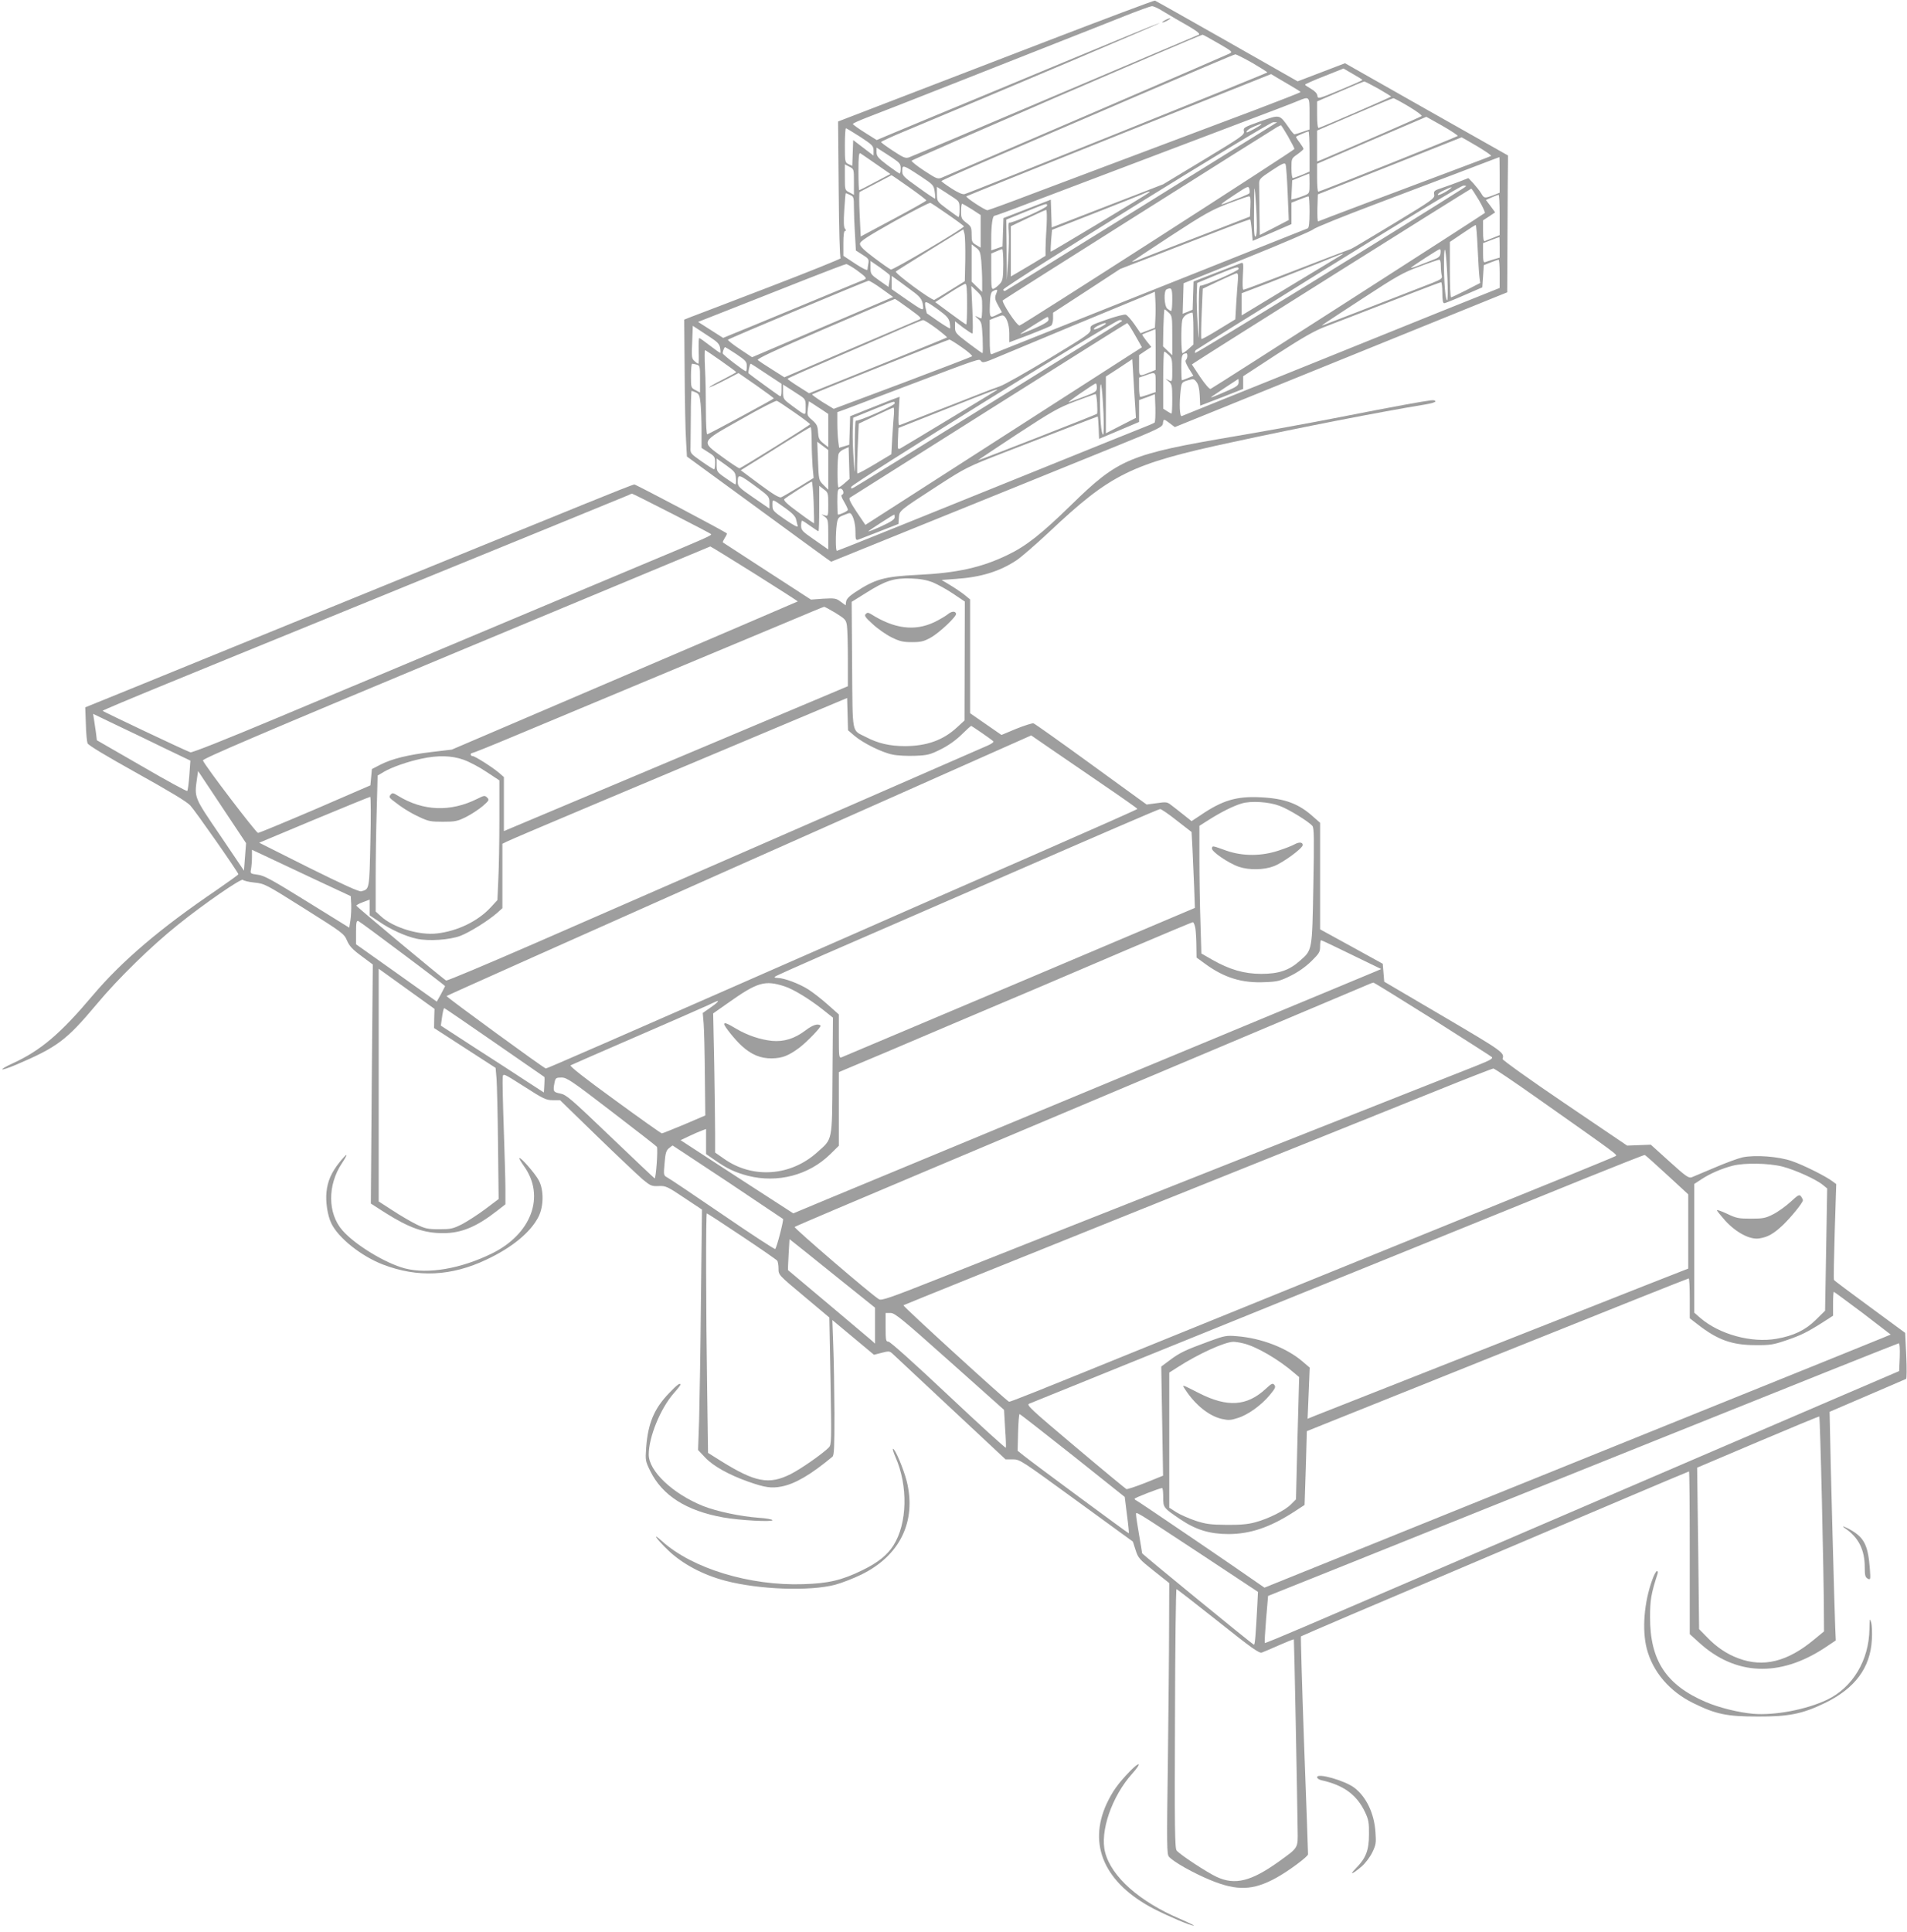 <?xml version="1.0" standalone="no"?>
<!DOCTYPE svg PUBLIC "-//W3C//DTD SVG 20010904//EN"
 "http://www.w3.org/TR/2001/REC-SVG-20010904/DTD/svg10.dtd">
<svg version="1.0" xmlns="http://www.w3.org/2000/svg"
 width="1264pt" height="1280pt" viewBox="0 0 1264 1280"
 preserveAspectRatio="xMidYMid meet">
<g transform="translate(0,1280) scale(0.1,-0.1)"
fill="#9e9e9e" stroke="none">
<path d="M6930 12524 c-393 -151 -863 -332 -1045 -402 l-330 -127 4 -450 c2
-259 7 -453 13 -456 5 -3 -206 -88 -469 -189 -263 -101 -498 -191 -523 -200
l-45 -18 3 -343 c1 -189 5 -393 9 -454 l6 -110 445 -325 c244 -179 460 -336
478 -349 l33 -23 363 147 c200 81 552 224 783 317 231 94 562 228 735 298 293
119 315 130 318 154 4 32 5 32 46 1 l33 -25 269 109 c148 60 427 173 619 251
964 391 1195 485 1253 508 l62 25 2 409 c1 224 2 428 3 453 l0 45 -540 305
-540 306 -157 -60 -157 -60 -468 266 c-257 146 -472 267 -478 269 -5 2 -332
-121 -725 -272z m774 204 c28 -17 67 -40 86 -51 139 -78 172 -101 154 -108
-11 -4 -440 -186 -954 -404 -514 -219 -948 -402 -963 -407 -24 -9 -37 -4 -107
42 -44 29 -80 55 -80 59 0 3 71 36 158 72 610 254 1691 713 1689 716 -2 2
-127 -48 -278 -111 -151 -62 -526 -218 -834 -346 -308 -128 -606 -251 -662
-275 l-102 -43 -78 49 c-43 27 -79 53 -80 57 -2 4 41 23 95 44 53 20 304 118
557 218 253 100 579 228 725 286 146 57 337 133 425 168 88 35 169 64 179 65
10 1 42 -13 70 -31z m371 -215 c95 -55 97 -57 72 -69 -18 -10 -1667 -720
-1902 -820 -30 -12 -35 -10 -118 44 -48 31 -86 62 -85 67 2 8 1910 834 1929
835 4 0 50 -26 104 -57z m226 -130 c54 -32 99 -60 99 -63 0 -5 -1970 -797
-2006 -806 -14 -4 -43 9 -87 37 -37 24 -67 46 -67 49 0 4 143 68 318 143 174
75 610 262 967 416 358 154 656 281 663 281 7 0 58 -26 113 -57z m729 -113 c0
-3 -66 -32 -148 -66 -145 -60 -147 -61 -150 -38 -2 15 -17 31 -43 46 -21 12
-39 24 -39 27 0 3 57 29 127 56 l128 51 62 -36 c34 -19 63 -37 63 -40z m-473
-39 c35 -20 63 -38 63 -41 0 -3 -134 -55 -297 -117 -469 -176 -1172 -441
-1483 -558 -157 -60 -290 -108 -295 -108 -17 0 -146 85 -140 92 4 3 460 187
1013 408 l1007 402 35 -21 c19 -11 63 -37 97 -57z m578 -18 c46 -27 85 -50 85
-53 0 -4 -436 -193 -480 -208 -6 -2 -10 33 -10 86 l0 90 153 66 c83 36 155 66
160 66 4 0 45 -21 92 -47z m-455 -167 l0 -104 -47 -16 c-26 -9 -49 -16 -53
-16 -4 0 -22 21 -40 48 -60 85 -56 84 -186 38 -109 -39 -114 -42 -109 -66 5
-23 -12 -35 -265 -188 l-270 -163 -370 -143 -369 -143 -3 92 -3 92 -157 -61
-157 -61 -3 -94 -3 -94 -37 -13 -38 -13 0 77 c0 89 9 152 21 152 5 0 102 35
216 79 224 85 922 349 1433 543 173 65 335 127 360 138 81 33 80 34 80 -84z
m658 48 c52 -31 90 -59 85 -63 -6 -6 -414 -183 -660 -288 l-33 -13 0 102 0
103 248 107 c136 59 251 107 257 107 5 1 51 -24 103 -55z m324 -195 c-9 -8
-914 -369 -924 -369 -5 0 -8 42 -8 93 l0 92 362 156 362 155 107 -60 c59 -34
104 -64 101 -67z m-1227 72 c-16 -10 -419 -260 -895 -556 -476 -295 -871 -540
-877 -542 -7 -3 -13 1 -13 8 0 20 1758 1109 1789 1109 l26 0 -30 -19z m-75 5
c0 -6 -92 -57 -96 -53 -8 7 15 25 51 40 47 19 45 18 45 13z m178 -81 c23 -41
42 -78 42 -82 -1 -9 -1803 -1167 -1822 -1170 -17 -4 -122 157 -111 167 7 8
1772 1121 1818 1148 11 6 22 11 25 12 3 0 24 -34 48 -75z m-2836 -2 c81 -53
88 -61 88 -91 l0 -33 -67 51 -68 52 -3 -86 -3 -85 -24 11 c-24 11 -25 14 -25
125 0 62 3 113 7 113 4 0 46 -26 95 -57z m2978 -97 l0 -133 -51 -22 c-29 -11
-56 -21 -60 -21 -5 0 -9 29 -9 65 0 65 0 65 40 93 21 15 39 31 40 35 0 5 -12
24 -26 43 -15 19 -25 36 -23 38 6 6 72 34 82 35 4 1 7 -59 7 -133z m1111 35
c55 -33 96 -61 92 -64 -4 -3 -80 -32 -168 -65 -412 -154 -971 -365 -978 -369
-4 -3 -6 37 -5 87 l3 92 475 188 c261 104 476 189 478 190 2 0 48 -27 103 -59z
m-3873 -79 c46 -31 52 -39 52 -68 0 -19 -3 -34 -7 -34 -3 0 -39 25 -80 55 -63
48 -73 60 -73 86 l0 31 28 -18 c15 -9 51 -33 80 -52z m-110 -40 l94 -65 -101
-53 c-55 -30 -103 -54 -106 -54 -3 0 -5 57 -5 126 0 97 3 124 13 118 6 -4 54
-36 105 -72z m4132 -71 l0 -118 -43 -17 c-57 -21 -60 -21 -80 14 -10 16 -33
45 -51 65 l-33 35 -59 -23 c-32 -13 -85 -31 -116 -42 -52 -17 -56 -21 -52 -44
5 -25 -10 -36 -266 -191 -150 -91 -277 -167 -284 -169 -18 -6 -256 -97 -488
-187 -119 -46 -221 -84 -226 -84 -6 0 -7 36 -4 92 5 87 4 91 -14 84 -10 -4
-85 -33 -166 -64 l-147 -57 -3 -93 -3 -94 -33 -14 -33 -13 3 101 3 101 420
169 c231 93 429 178 441 189 11 11 200 87 420 170 299 113 767 290 812 308 1
1 2 -52 2 -118z m-1405 -123 l7 -176 -96 -50 -96 -49 -2 149 c-1 81 -2 165 -2
185 -1 36 2 40 84 94 70 46 86 53 91 40 4 -9 10 -95 14 -193z m-2875 76 l0
-85 -30 16 c-30 15 -30 16 -30 101 l0 85 30 -16 c30 -15 30 -16 30 -101z m442
38 c82 -54 87 -59 93 -100 4 -24 5 -46 3 -48 -2 -2 -52 31 -111 74 -100 71
-107 79 -107 110 0 42 5 41 122 -36z m2578 -48 c0 -64 0 -65 -33 -79 -18 -7
-45 -17 -61 -21 l-27 -6 3 63 3 64 55 22 c30 12 56 23 58 23 1 0 2 -29 2 -66z
m-2654 -25 c63 -44 114 -84 114 -87 0 -4 -98 -59 -218 -123 l-217 -116 -7 146
c-4 80 -4 147 0 149 4 2 52 27 107 56 55 29 102 54 104 55 2 0 54 -35 117 -80z
m2304 -224 c2 -67 -1 -100 -9 -103 -8 -3 -11 47 -9 180 1 150 2 169 8 103 4
-44 9 -125 10 -180z m-49 184 c-3 -3 -26 -14 -51 -24 -25 -9 -67 -26 -95 -37
-61 -24 -54 -16 55 56 82 54 85 55 91 34 3 -13 3 -26 0 -29z m1412 30 c-355
-227 -1769 -1096 -1772 -1088 -2 6 1 15 5 19 5 5 401 252 879 549 546 339 879
541 895 541 24 0 24 -1 -7 -21z m-3381 -53 c47 -31 48 -32 48 -84 0 -30 -3
-52 -8 -50 -4 2 -37 26 -74 53 -67 50 -67 50 -68 99 l0 48 28 -18 c15 -9 48
-31 74 -48z m3303 56 c-26 -23 -85 -52 -85 -42 0 6 19 20 43 30 47 22 56 24
42 12z m188 -79 c25 -43 42 -81 39 -84 -11 -11 -1804 -1161 -1818 -1166 -7 -3
-35 29 -69 79 l-55 83 22 15 c68 46 1824 1150 1830 1150 3 0 26 -35 51 -77z
m-2185 52 c-11 -11 -651 -395 -653 -393 -2 2 -1 35 2 74 l6 71 301 118 c165
65 308 121 316 126 17 9 36 12 28 4z m-1983 -17 c23 -10 25 -16 25 -83 0 -40
3 -120 7 -178 l6 -107 44 -28 c39 -24 43 -30 39 -56 -3 -16 -6 -35 -6 -42 0
-9 -31 6 -80 38 l-80 53 0 83 c0 54 4 82 11 82 8 0 8 4 0 14 -9 10 -10 46 -5
125 4 61 8 111 10 111 2 0 15 -5 29 -12z m4305 -132 l0 -134 -42 -17 c-24 -9
-49 -19 -55 -22 -10 -4 -13 13 -13 66 l0 71 40 26 40 27 -30 41 -31 41 38 17
c21 9 41 17 46 17 4 1 7 -59 7 -133z m-1652 57 l-3 -68 -175 -68 c-96 -37
-249 -96 -340 -131 -91 -35 -190 -74 -220 -86 -30 -12 -50 -17 -45 -12 6 5
123 82 260 172 219 143 266 169 375 211 69 26 131 48 138 48 10 1 12 -16 10
-66z m392 -37 c0 -74 -4 -105 -12 -109 -7 -3 -479 -190 -1048 -417 -569 -227
-1041 -414 -1047 -417 -10 -4 -13 22 -13 111 l0 116 36 15 c20 8 42 15 48 15
24 0 46 -57 46 -118 l0 -60 133 50 c72 28 138 55 145 61 6 5 12 26 12 47 l0
38 223 145 222 145 260 100 c143 56 336 130 429 166 93 36 171 64 173 62 2 -2
7 -35 10 -73 l6 -69 128 55 129 56 0 71 0 71 53 21 c28 11 55 21 60 21 4 1 7
-46 7 -103z m-2396 -18 c58 -40 105 -75 105 -78 0 -13 -471 -291 -484 -286 -8
3 -57 37 -110 77 -68 51 -95 77 -95 93 0 17 41 44 227 149 126 70 233 125 240
123 7 -3 60 -38 117 -78z m158 35 l58 -38 0 -108 0 -108 -30 18 c-27 16 -30
22 -30 69 0 47 -3 54 -35 78 -32 24 -35 32 -35 77 0 27 3 49 7 49 3 0 33 -17
65 -37z m498 24 c0 -15 -237 -120 -251 -112 -4 3 -6 -23 -3 -57 3 -35 1 -121
-4 -193 l-9 -130 -1 200 -2 200 128 52 c145 58 142 58 142 40z m-3 -134 c-4
-58 -7 -127 -7 -152 l0 -46 -77 -47 c-43 -25 -95 -56 -115 -68 l-38 -22 0 166
0 167 113 54 c61 29 116 54 121 54 5 1 6 -44 3 -106z m2857 -145 c4 -84 9
-171 12 -193 l5 -40 -93 -48 c-51 -26 -96 -47 -100 -47 -5 0 -8 83 -8 183 l0
184 83 56 c45 31 85 56 88 56 4 1 9 -68 13 -151z m-3396 -80 l-3 -141 -95 -59
c-52 -33 -101 -62 -107 -65 -16 -6 -266 178 -255 188 4 4 106 68 227 143 l220
136 8 -30 c4 -17 6 -94 5 -172z m3542 84 l0 -69 -41 -12 c-23 -7 -47 -15 -55
-18 -11 -4 -14 8 -14 60 l0 66 53 20 c28 11 53 20 55 20 1 1 2 -30 2 -67z
m-3436 -90 c3 -37 6 -98 6 -136 l0 -70 -35 34 -35 34 0 123 0 124 29 -22 c25
-18 29 -29 35 -87z m3090 -119 c3 -79 2 -143 -2 -143 -12 0 -22 129 -21 259 2
141 14 77 23 -116z m-2944 95 c-1 -92 -3 -106 -23 -129 -13 -14 -31 -28 -40
-32 -15 -6 -17 5 -17 113 l0 120 33 14 c17 8 35 15 40 15 4 1 7 -45 7 -101z
m2898 75 c-2 -22 -12 -31 -48 -44 -25 -10 -70 -27 -100 -39 -30 -12 -51 -18
-47 -13 14 13 181 122 190 122 5 1 7 -11 5 -26z m-649 -8 c-3 -2 -154 -94
-337 -204 l-332 -201 0 74 0 73 178 68 c97 38 247 97 332 131 157 64 167 68
159 59z m651 -77 c0 -24 3 -53 6 -64 5 -18 -3 -25 -63 -49 -86 -34 -680 -264
-713 -276 -31 -11 -55 -27 259 178 217 142 263 168 367 206 65 25 125 45 132
46 8 1 12 -14 12 -41z m390 -52 l0 -94 -387 -155 c-214 -86 -685 -276 -1048
-423 -363 -146 -666 -268 -672 -271 -14 -6 -18 82 -7 173 6 50 8 52 47 64 38
11 42 10 58 -12 12 -15 19 -45 21 -89 l3 -67 143 55 142 56 0 42 0 42 225 147
c177 114 248 155 328 185 104 40 276 106 582 225 93 36 173 66 177 66 4 0 8
-31 8 -70 0 -50 4 -70 13 -69 6 0 66 24 132 53 l120 52 5 73 5 74 45 18 c25
10 48 18 53 18 4 1 7 -41 7 -93z m-4043 -8 c3 -5 2 -25 -2 -44 l-6 -35 -60 42
c-57 40 -59 43 -59 86 l0 44 61 -42 c33 -24 63 -47 66 -51z m-216 30 c61 -45
67 -53 47 -61 -7 -3 -200 -82 -428 -177 -228 -95 -436 -180 -461 -190 l-46
-19 -83 53 -83 53 244 96 c134 53 352 139 484 191 132 52 246 95 254 96 7 0
40 -19 72 -42z m2529 10 c0 -13 -235 -115 -254 -111 -8 2 -11 -58 -10 -190 2
-191 2 -191 -7 -72 -5 66 -8 156 -7 200 l3 80 125 52 c135 55 150 60 150 41z
m-5 -75 c-3 -27 -7 -95 -11 -153 l-6 -106 -110 -67 c-61 -38 -112 -66 -115
-63 -3 3 -2 79 2 169 l7 164 107 51 c58 27 111 51 118 51 8 1 11 -13 8 -46z
m-2145 -81 c44 -33 57 -55 59 -100 1 -21 -10 -16 -104 49 l-105 73 0 44 0 44
53 -38 c28 -21 72 -53 97 -72z m-215 24 l75 -54 -467 -199 -468 -200 -83 55
c-45 30 -80 58 -77 61 9 9 919 390 932 391 7 0 47 -24 88 -54z m565 -101 c0
-74 -2 -135 -6 -135 -3 0 -50 33 -105 74 l-100 74 93 60 c51 33 99 61 106 61
9 1 12 -32 12 -134z m100 -22 c0 -40 -3 -73 -6 -73 -3 0 -15 5 -27 11 -18 9
-17 6 5 -13 24 -21 26 -30 31 -125 2 -57 2 -103 -1 -103 -3 0 -45 30 -94 67
-84 64 -88 69 -88 105 l0 39 53 -41 c30 -22 57 -40 62 -40 4 0 4 71 0 158 l-7
157 36 -34 c35 -34 36 -37 36 -108z m1260 52 c0 -41 -3 -75 -7 -75 -5 0 -16 7
-25 14 -22 16 -26 121 -5 129 33 14 37 7 37 -68z m-1160 61 c0 -3 -4 -16 -10
-30 -7 -20 -4 -34 16 -70 l25 -45 -30 -15 c-50 -26 -53 -23 -50 65 2 60 7 83
19 89 16 10 30 13 30 6z m1048 -187 l-3 -61 -48 -18 -47 -18 -40 58 c-22 32
-48 61 -58 65 -11 3 -68 -12 -128 -33 -103 -36 -109 -39 -106 -64 3 -24 -17
-38 -271 -192 -151 -91 -299 -175 -328 -185 -30 -10 -106 -39 -169 -64 -63
-25 -198 -78 -300 -117 -102 -40 -190 -74 -197 -77 -8 -3 -10 20 -6 92 l6 96
-54 -20 c-30 -12 -103 -41 -164 -65 l-110 -44 -3 -94 -3 -95 -33 -10 -34 -10
-6 45 c-3 24 -6 78 -6 118 l0 73 53 19 c28 11 203 77 387 147 523 198 499 190
513 172 10 -13 25 -9 112 28 84 36 896 373 1005 417 l35 15 3 -59 c2 -32 2
-85 0 -119z m-1633 66 c84 -61 87 -65 64 -74 -13 -5 -219 -93 -457 -195 l-433
-186 -82 52 c-45 28 -87 56 -94 62 -9 8 104 61 445 208 251 108 460 197 463
197 3 1 45 -28 94 -64z m198 -10 c53 -39 66 -54 72 -82 3 -19 4 -37 2 -39 -2
-2 -37 19 -78 47 -41 29 -75 52 -76 53 0 1 -5 19 -9 40 -8 48 -3 47 89 -19z
m1524 -17 c22 -20 23 -29 23 -152 l0 -130 -31 30 -30 29 2 123 c2 67 5 122 8
122 3 0 15 -10 28 -22z m163 -105 l0 -106 -32 -29 c-17 -15 -35 -28 -40 -28
-9 0 -11 173 -2 217 5 26 32 47 67 52 4 1 7 -47 7 -106z m-960 59 c0 -12 -27
-29 -97 -60 -53 -23 -93 -39 -90 -35 12 12 172 112 180 113 4 0 7 -8 7 -18z
m-744 -58 c41 -31 73 -58 71 -60 -2 -2 -208 -86 -459 -187 l-455 -183 -71 45
c-40 25 -72 48 -72 51 0 3 98 47 218 98 119 51 318 137 442 191 124 55 231
100 238 100 7 1 46 -24 88 -55z m1229 47 c-12 -10 -1738 -1082 -1773 -1100
-20 -11 -23 -10 -20 3 4 21 1746 1104 1778 1105 14 1 20 -3 15 -8z m-105 -16
c0 -2 -18 -14 -40 -25 -22 -11 -40 -16 -40 -10 0 5 15 16 33 24 35 16 47 19
47 11z m193 -75 l46 -81 -97 -62 c-53 -34 -466 -299 -917 -589 l-819 -526 -58
86 c-41 61 -54 89 -45 94 6 4 422 266 922 582 501 316 913 575 916 575 4 1 27
-35 52 -79z m-2815 -15 c48 -31 61 -46 65 -70 3 -16 3 -31 2 -33 -2 -2 -32 19
-68 47 -36 28 -68 51 -72 51 -4 0 -5 -38 -4 -85 2 -47 1 -85 -2 -85 -4 0 -16
8 -26 18 -18 15 -20 27 -15 125 l4 108 28 -18 c15 -10 54 -36 88 -58z m2952
-81 l0 -135 -32 -13 c-81 -33 -78 -35 -78 42 l0 69 40 27 41 27 -32 40 c-17
22 -30 41 -28 43 3 2 41 17 87 35 1 1 2 -60 2 -135z m-1284 14 c41 -28 71 -55
67 -59 -5 -4 -213 -84 -463 -178 l-454 -170 -74 45 c-40 26 -71 48 -69 51 7 6
900 363 910 363 5 0 42 -23 83 -52z m-1496 -44 c63 -43 70 -50 70 -80 0 -19
-2 -34 -6 -34 -11 0 -154 110 -154 119 0 13 11 41 16 41 2 0 36 -21 74 -46z
m-101 -45 c56 -39 101 -73 101 -75 0 -2 -41 -24 -91 -50 -50 -25 -89 -47 -87
-50 3 -2 47 18 99 45 l94 49 117 -81 c64 -45 117 -84 117 -87 0 -4 -409 -225
-441 -238 -5 -2 -9 67 -9 155 0 87 -2 213 -6 281 -3 67 -3 122 0 122 3 0 51
-32 106 -71z m2968 39 c20 -19 23 -31 23 -100 0 -78 0 -79 -22 -68 l-23 11 23
-20 c20 -17 22 -28 22 -115 0 -53 -2 -96 -5 -96 -3 0 -17 7 -30 16 l-25 16 0
189 c0 104 3 189 7 189 4 0 17 -10 30 -22z m123 -6 c0 -10 -4 -22 -10 -28 -6
-6 2 -26 20 -56 l30 -48 -36 -15 c-20 -8 -38 -15 -40 -15 -2 0 -4 38 -4 84 0
81 4 92 33 95 4 1 7 -7 7 -17z m-346 -329 l5 -82 -100 -51 -99 -51 0 188 0
188 88 57 87 58 7 -113 c3 -61 9 -149 12 -194z m-2906 271 c21 -6 22 -11 22
-95 l0 -90 -30 16 c-30 15 -30 17 -30 95 0 44 3 80 8 80 4 0 17 -3 30 -6z
m462 -61 l100 -66 0 -44 c0 -33 -3 -42 -12 -37 -11 6 -194 139 -206 150 -5 4
8 64 14 64 2 0 49 -30 104 -67z m2580 -57 l0 -64 -47 -16 c-26 -9 -50 -16 -55
-16 -4 0 -8 29 -8 64 l0 64 43 15 c67 24 67 24 67 -47z m550 1 c0 -19 -12 -29
-62 -51 -100 -44 -135 -58 -115 -43 28 19 172 115 175 116 1 0 2 -10 2 -22z
m-896 -204 c3 -80 2 -143 -2 -143 -13 0 -22 115 -21 250 1 149 14 90 23 -107z
m-44 169 c0 -25 -6 -30 -82 -59 -46 -17 -92 -34 -103 -38 -11 -4 23 22 75 58
52 36 98 66 103 66 4 1 7 -12 7 -27z m-1978 -46 c47 -30 48 -32 48 -84 0 -60
6 -61 -88 8 -60 44 -61 46 -62 94 l0 48 28 -18 c15 -9 48 -31 74 -48z m1317
30 c-6 -5 -613 -372 -639 -386 -20 -11 -21 -9 -18 62 l3 72 320 127 c292 116
346 136 334 125z m-1996 -17 c21 -9 25 -20 31 -77 3 -37 6 -117 6 -179 l0
-111 45 -29 c42 -26 45 -31 45 -70 0 -24 -3 -43 -7 -43 -5 1 -42 24 -83 53
-73 51 -75 54 -73 92 0 22 1 115 2 208 0 92 3 167 5 167 3 0 16 -5 29 -11z
m2659 -71 c2 -35 2 -66 -1 -70 -6 -6 -778 -308 -788 -308 -3 0 113 77 257 172
234 153 275 176 388 219 70 26 130 48 134 48 3 1 8 -27 10 -61z m381 -128 c-4
-4 -51 -24 -103 -44 -52 -21 -327 -131 -610 -246 -283 -114 -711 -287 -951
-384 -240 -97 -439 -176 -442 -176 -9 0 -9 113 -1 174 6 42 11 49 42 61 19 8
38 15 43 15 19 0 39 -62 39 -120 0 -54 2 -61 18 -56 9 3 73 28 142 55 l125 49
3 41 c4 49 -3 43 257 212 186 120 195 125 445 222 400 155 613 237 616 237 2
0 4 -33 6 -74 l3 -74 133 56 132 56 0 72 0 73 53 19 52 20 3 -91 c1 -49 -1
-93 -5 -97z m-2387 67 c57 -39 103 -75 104 -78 0 -6 -450 -286 -468 -292 -5
-1 -54 31 -110 72 -149 109 -154 98 121 253 122 70 228 124 236 122 7 -2 60
-37 117 -77z m187 15 l37 -25 0 -110 0 -110 -32 25 c-28 22 -33 33 -36 74 -2
42 -8 53 -38 80 -34 29 -35 32 -29 78 l7 47 27 -17 c14 -10 43 -28 64 -42z
m477 45 c0 -15 -244 -122 -257 -114 -5 3 -7 -81 -7 -186 2 -183 1 -187 -7 -82
-5 61 -8 150 -7 199 l3 88 130 53 c148 60 145 60 145 42z m-5 -74 c-3 -27 -7
-96 -11 -155 l-6 -108 -110 -66 c-60 -36 -112 -64 -115 -61 -3 4 -2 79 2 168
l7 162 112 53 c61 29 114 53 118 53 4 1 5 -20 3 -46z m-545 -176 c0 -52 3
-128 6 -169 l7 -75 -99 -61 c-55 -33 -107 -64 -116 -67 -13 -5 -54 20 -143 86
l-125 93 53 33 c28 17 131 81 227 142 96 60 178 110 183 110 4 1 7 -41 7 -92z
m110 -190 l0 -132 -32 32 c-31 31 -31 32 -36 159 l-5 127 37 -28 36 -27 0
-131z m109 -88 c-18 -16 -36 -29 -41 -29 -10 0 -9 198 1 224 4 10 20 24 37 30
l29 13 3 -105 3 -105 -32 -28z m-721 32 c2 -22 0 -41 -3 -41 -3 0 -33 19 -65
42 -58 40 -60 44 -60 86 l0 44 63 -45 c57 -41 62 -48 65 -86z m150 -68 c68
-51 72 -56 72 -94 l0 -39 -105 72 c-96 66 -105 75 -105 103 0 58 4 57 138 -42z
m365 -90 c2 -76 4 -139 3 -140 -1 -2 -49 31 -105 73 -76 55 -100 79 -92 87 13
13 173 115 182 116 3 1 9 -61 12 -136z m97 -16 c0 -77 -1 -78 -22 -72 l-23 7
23 -17 c20 -15 22 -24 22 -116 l0 -100 -90 63 c-83 57 -90 65 -90 95 0 18 3
33 6 33 4 0 29 -16 55 -35 27 -19 51 -35 54 -35 3 0 5 68 5 150 l0 151 30 -23
c29 -21 30 -25 30 -101z m91 65 c-8 -3 -3 -19 14 -47 14 -24 25 -48 25 -53 0
-8 -50 -32 -66 -32 -2 0 -4 38 -4 84 0 73 2 85 18 88 19 4 32 -34 13 -40z
m-373 -91 c41 -29 64 -53 68 -70 3 -14 8 -34 11 -45 4 -13 -19 -2 -81 40 -82
57 -86 61 -86 97 0 43 -5 44 88 -22z m722 -59 c0 -14 -25 -30 -92 -61 -51 -23
-88 -37 -82 -31 10 10 165 110 171 110 2 0 3 -8 3 -18z"/>
<path d="M7720 12665 c-14 -8 -20 -14 -15 -14 6 0 21 6 35 14 14 8 21 14 15
14 -5 0 -21 -6 -35 -14z"/>
<path d="M9315 10119 c-88 -16 -299 -56 -470 -90 -170 -33 -465 -87 -655 -119
-706 -120 -776 -149 -1090 -456 -197 -192 -298 -272 -421 -331 -171 -83 -336
-120 -594 -132 -226 -11 -285 -28 -421 -118 -36 -24 -54 -43 -56 -60 l-3 -24
-33 24 c-30 23 -39 24 -115 20 l-82 -6 -290 188 c-160 104 -292 190 -294 191
-2 2 4 15 13 30 10 14 16 28 13 30 -12 12 -602 324 -613 324 -6 0 -151 -57
-320 -126 -435 -177 -854 -347 -1484 -604 -300 -122 -687 -280 -860 -350 -173
-71 -463 -189 -645 -263 l-330 -134 4 -109 c1 -59 7 -117 11 -129 5 -13 118
-81 326 -197 214 -119 331 -189 355 -215 33 -35 319 -444 319 -456 0 -3 -64
-49 -142 -103 -376 -255 -630 -471 -826 -703 -212 -251 -342 -362 -528 -447
-104 -48 -86 -55 23 -9 274 117 333 162 533 400 145 174 363 386 539 527 175
141 423 311 431 298 4 -6 38 -14 76 -18 68 -7 75 -11 331 -172 254 -160 263
-166 283 -212 16 -37 36 -59 96 -103 l75 -56 -7 -792 -6 -792 92 -59 c163
-103 262 -138 390 -137 119 0 221 43 356 149 l54 42 0 98 c0 53 -5 237 -11
407 -6 171 -9 322 -7 337 3 27 3 27 143 -62 126 -81 145 -90 188 -90 l49 0
246 -239 c136 -132 272 -260 302 -286 51 -42 59 -46 105 -44 47 2 57 -2 169
-77 l119 -79 -7 -595 c-3 -327 -9 -686 -12 -797 l-7 -201 47 -50 c54 -57 156
-114 286 -160 111 -39 153 -45 220 -32 89 17 194 78 337 197 12 9 14 63 14
290 -1 153 -4 354 -8 447 l-6 169 138 -115 138 -115 51 13 c46 12 52 12 71 -5
11 -10 184 -172 385 -360 l365 -341 48 0 c47 0 55 -6 422 -273 l374 -272 18
-56 c17 -53 25 -62 121 -138 l102 -81 -1 -288 c0 -158 -4 -561 -8 -897 -8
-553 -7 -612 7 -628 31 -35 163 -109 275 -155 177 -73 283 -69 436 15 79 43
211 141 211 156 0 7 -11 333 -26 726 -14 392 -23 715 -21 718 3 2 148 65 324
140 453 192 1379 586 1846 784 219 93 400 169 402 169 3 0 5 -243 5 -539 l0
-539 63 -57 c240 -218 532 -230 830 -35 l75 50 -4 93 c-4 88 -32 1127 -35
1327 l-2 95 249 107 c137 59 253 109 258 111 4 1 5 71 1 154 l-7 151 -234 172
c-128 94 -236 174 -238 179 -3 4 0 149 5 321 l10 314 -23 17 c-42 33 -196 110
-270 135 -88 31 -244 43 -329 25 -30 -7 -112 -37 -184 -68 -71 -30 -140 -59
-152 -64 -20 -7 -39 6 -147 104 l-124 112 -78 -3 -79 -3 -415 281 c-229 155
-413 287 -411 293 14 42 5 48 -389 280 l-395 232 -5 59 -5 60 -207 114 -208
114 0 353 0 353 -40 35 c-100 92 -192 126 -355 134 -159 8 -253 -20 -398 -119
l-59 -39 -54 43 c-30 24 -67 53 -82 64 -25 20 -33 21 -95 12 l-67 -9 -368 267
c-202 147 -374 269 -382 271 -8 2 -59 -14 -114 -36 l-98 -41 -104 72 -104 72
0 377 0 377 -39 32 c-22 17 -65 46 -95 64 l-55 33 95 7 c166 11 291 50 401
123 32 21 127 104 213 184 414 390 543 454 1213 598 466 101 981 201 1285 251
39 6 70 16 66 21 -7 12 -13 11 -199 -22z m-4866 -720 c141 -72 260 -134 264
-138 8 -8 -36 -27 -488 -216 -121 -51 -501 -211 -845 -355 -344 -144 -708
-297 -810 -340 -102 -42 -434 -182 -738 -309 -334 -140 -560 -230 -570 -226
-42 15 -581 271 -582 275 0 3 197 86 437 184 241 99 663 271 938 383 615 251
935 382 1585 647 278 114 514 210 525 215 11 6 22 10 24 10 2 1 119 -58 260
-130z m552 -400 c159 -100 288 -183 287 -184 -2 -1 -518 -223 -1148 -492
l-1145 -490 -135 -16 c-159 -19 -262 -45 -339 -84 l-56 -29 -5 -54 -5 -54
-365 -158 c-201 -86 -372 -157 -380 -157 -13 1 -351 444 -365 480 -4 11 375
173 1677 716 926 386 1685 702 1686 702 2 1 134 -81 293 -180z m1180 -57 c31
-13 92 -46 135 -75 l79 -53 -1 -394 -1 -394 -50 -46 c-92 -85 -200 -123 -343
-124 -102 0 -180 18 -260 60 -97 50 -88 3 -92 477 l-3 419 93 58 c130 82 185
100 297 97 64 -2 106 -10 146 -25z m-642 -204 c65 -41 69 -45 75 -87 3 -24 6
-124 6 -221 l0 -177 -1140 -480 -1140 -480 0 179 0 179 -31 27 c-43 37 -161
112 -176 112 -7 0 -13 5 -13 10 0 6 4 10 9 10 6 0 133 51 283 114 470 196
1542 644 1798 751 135 57 248 104 252 104 4 1 39 -18 77 -41z m124 -813 c56
-48 182 -111 253 -125 32 -7 99 -10 150 -8 82 3 100 8 168 42 49 24 99 59 138
97 33 32 62 59 65 59 4 0 130 -86 147 -102 5 -4 -10 -16 -35 -27 -24 -11 -313
-137 -641 -280 -801 -350 -1670 -729 -2366 -1033 -315 -137 -578 -248 -585
-245 -16 7 -591 486 -595 496 -1 3 18 14 43 23 l45 17 0 -52 0 -52 63 -42 c77
-53 175 -97 248 -113 79 -18 220 -8 291 19 62 24 182 99 241 150 l37 33 0 214
0 213 28 14 c15 8 304 131 642 273 338 142 840 353 1115 469 l500 210 3 -107
3 -107 42 -36z m-4570 -84 l169 -81 -7 -97 c-4 -54 -10 -101 -14 -104 -3 -4
-139 70 -302 165 l-297 171 -6 50 c-4 28 -10 67 -13 88 l-6 37 154 -74 c85
-40 230 -110 322 -155z m6219 -241 c125 -85 227 -157 227 -160 0 -3 -282 -128
-627 -279 -345 -151 -726 -318 -847 -371 -121 -53 -323 -142 -450 -198 -1608
-706 -1989 -872 -1997 -872 -11 0 -658 472 -658 480 1 3 873 392 1938 866
l1937 861 125 -86 c69 -47 228 -156 352 -241z m-4240 166 c37 -13 106 -49 153
-81 l85 -56 0 -258 c0 -142 -3 -320 -7 -397 l-6 -138 -46 -50 c-84 -90 -217
-155 -353 -171 -118 -15 -294 39 -375 115 l-33 30 0 223 c0 123 3 326 7 451
l6 227 42 25 c53 31 159 68 250 87 107 23 198 21 277 -7z m-1448 -644 l-7 -91
-158 234 c-175 257 -171 247 -153 379 l7 47 159 -239 159 -239 -7 -91z m831
101 c-7 -321 -6 -315 -61 -329 -14 -4 -125 47 -349 158 l-327 164 363 152
c200 83 368 152 373 152 4 0 5 -131 1 -297z m6027 237 c60 -22 193 -104 217
-133 11 -14 12 -82 6 -400 -8 -432 -6 -421 -91 -495 -70 -62 -139 -85 -254
-85 -113 0 -209 28 -324 93 l-73 42 -6 201 c-4 111 -7 302 -7 424 l0 221 63
40 c84 53 163 92 217 108 62 19 182 11 252 -16z m-682 -97 l98 -76 6 -111 c3
-61 8 -174 11 -252 l5 -140 -1162 -492 c-640 -270 -1171 -494 -1180 -498 -17
-6 -18 5 -18 139 l0 145 -72 64 c-40 36 -98 81 -129 101 -61 39 -162 77 -206
77 -15 0 -23 4 -17 8 5 5 153 71 329 148 176 76 745 324 1265 550 520 227 951
413 959 413 7 1 57 -33 111 -76z m-5715 -389 l240 -112 3 -53 c1 -30 -1 -77
-5 -105 l-8 -51 -278 172 c-234 145 -286 174 -329 179 -50 7 -50 7 -44 38 3
17 6 52 6 79 l0 48 88 -41 c48 -23 195 -92 327 -154z m585 -494 c154 -115 280
-212 280 -214 0 -1 -12 -25 -27 -53 l-28 -50 -267 190 -268 190 0 80 c0 65 3
78 15 74 8 -3 140 -101 295 -217z m5254 164 c3 -26 6 -79 6 -118 l1 -71 59
-43 c125 -91 243 -127 392 -120 86 3 103 8 172 42 49 24 99 59 137 96 53 52
59 62 59 99 0 23 3 41 6 41 4 0 95 -43 203 -96 l196 -95 -35 -15 c-43 -18 -97
-41 -1940 -806 -146 -61 -411 -171 -590 -245 -179 -74 -455 -189 -615 -255
-159 -66 -386 -160 -504 -209 l-213 -89 -374 242 -373 243 57 27 c31 15 69 31
85 37 l27 10 0 -83 0 -83 58 -40 c81 -57 133 -81 219 -104 197 -50 404 4 545
142 l58 57 0 244 0 244 323 136 c296 126 533 227 997 423 96 41 364 155 595
254 231 98 425 180 431 180 6 1 14 -20 18 -45z m-5176 -434 l132 -95 -2 -64
-1 -63 204 -132 204 -132 6 -70 c3 -38 8 -233 10 -434 l4 -365 -89 -67 c-48
-36 -118 -81 -154 -100 -60 -30 -74 -33 -151 -33 -77 0 -93 4 -151 32 -36 18
-107 59 -157 92 l-93 60 0 771 0 771 53 -38 c29 -21 112 -81 185 -133z m2453
54 c56 -18 162 -82 252 -153 l68 -54 -3 -386 c-3 -441 2 -414 -101 -506 -176
-159 -428 -177 -617 -44 l-60 42 0 126 c0 69 -3 277 -6 461 l-7 335 94 66
c200 142 248 156 380 113z m4292 -215 c210 -133 388 -247 395 -253 10 -10 -12
-22 -105 -59 -150 -59 -1150 -454 -1738 -687 -247 -98 -668 -265 -935 -370
-267 -106 -660 -262 -875 -347 -333 -132 -393 -153 -409 -142 -52 31 -566 473
-559 479 4 4 406 175 893 380 1012 426 2773 1169 2870 1210 36 16 68 29 73 29
4 1 179 -108 390 -240z m-4738 111 c-3 -5 -27 -24 -52 -41 l-45 -31 6 -72 c3
-39 7 -192 8 -339 l3 -268 -140 -60 c-77 -32 -144 -59 -148 -59 -5 0 -146 100
-313 222 -196 142 -300 224 -292 229 7 4 200 88 428 187 228 99 444 193 480
210 77 36 73 34 65 22z m-1478 -267 c180 -125 329 -228 331 -229 2 -1 2 -25 0
-53 l-3 -50 -111 72 c-60 40 -214 139 -341 221 l-231 150 5 35 c7 53 13 81 18
81 2 0 152 -102 332 -227z m6906 -365 c549 -387 541 -380 524 -389 -8 -5 -150
-63 -314 -130 -545 -221 -1074 -436 -1398 -567 -176 -71 -475 -193 -665 -270
-190 -77 -514 -208 -720 -292 -780 -317 -914 -370 -922 -368 -19 7 -706 634
-700 639 4 3 723 293 1597 644 875 351 1750 702 1945 781 195 79 361 143 368
144 7 0 135 -86 285 -192z m-6128 -94 c162 -124 297 -229 299 -233 8 -13 -6
-212 -15 -209 -4 2 -136 127 -294 278 -261 250 -291 276 -331 284 -47 9 -50
14 -38 75 6 28 10 31 46 31 35 0 65 -20 333 -226z m768 -465 c199 -133 364
-244 367 -246 6 -6 -42 -193 -52 -199 -4 -3 -162 100 -350 229 -189 129 -354
240 -367 246 -23 13 -23 16 -16 94 5 65 11 84 28 98 12 10 23 18 25 19 1 0
165 -109 365 -241z m6226 47 l141 -130 0 -246 0 -246 -92 -36 c-51 -20 -289
-113 -528 -208 -239 -94 -547 -216 -685 -270 -238 -94 -1050 -414 -1164 -459
l-54 -22 7 169 7 170 -48 41 c-104 89 -271 154 -433 167 -72 6 -82 4 -186 -34
-158 -58 -192 -74 -258 -123 l-59 -44 6 -362 6 -361 -116 -47 c-64 -25 -121
-44 -127 -42 -6 3 -159 129 -339 281 -299 252 -326 277 -305 285 22 9 171 69
1188 481 234 95 589 239 790 320 516 209 1248 506 1705 691 215 87 393 157
397 156 4 -1 70 -60 147 -131z m766 54 c84 -22 222 -84 268 -122 l28 -23 -7
-405 -7 -405 -62 -61 c-69 -68 -146 -105 -260 -125 -166 -29 -378 29 -505 138
l-40 35 0 426 0 427 49 32 c56 37 133 70 206 89 80 20 239 17 330 -6z m-6897
-462 c125 -83 230 -156 234 -162 4 -6 8 -30 8 -52 0 -42 0 -42 169 -183 l168
-141 8 -421 c7 -402 6 -422 -11 -440 -44 -44 -185 -142 -252 -176 -145 -73
-236 -56 -468 89 l-81 51 -6 435 c-8 519 -9 1152 -2 1152 3 0 108 -68 233
-152z m645 -283 l237 -190 0 -119 0 -119 -22 20 c-20 17 -550 464 -555 467 -1
1 1 47 4 103 l6 102 47 -37 c25 -20 153 -122 283 -227z m5637 -128 l0 -132 53
-41 c132 -103 228 -137 382 -137 98 -1 120 3 205 32 97 33 138 53 248 123 l62
40 0 79 c0 44 2 79 5 79 3 0 89 -64 192 -141 l185 -142 -58 -24 c-65 -27 -491
-199 -1324 -535 -300 -121 -765 -309 -1035 -418 -269 -109 -770 -311 -1112
-449 l-622 -251 -48 33 c-108 77 -789 540 -800 544 -7 3 -13 8 -13 12 0 6 167
71 183 71 4 0 7 -27 7 -61 0 -70 1 -70 116 -148 103 -69 194 -96 319 -96 144
1 274 45 433 148 l69 45 8 244 7 245 1262 506 c693 278 1264 506 1269 506 4 1
7 -59 7 -132z m-4905 -418 l360 -321 7 -122 c5 -66 7 -125 5 -129 -1 -5 -173
151 -381 347 -224 211 -386 356 -397 356 -17 0 -19 8 -19 95 l0 95 33 0 c28 0
76 -39 392 -321z m1944 120 c85 -19 235 -106 339 -196 l33 -28 -11 -405 -10
-405 -33 -33 c-39 -40 -148 -95 -237 -119 -47 -13 -100 -18 -190 -17 -106 1
-137 5 -205 27 -44 15 -101 40 -127 56 l-48 31 0 447 0 448 58 37 c137 88 309
166 367 167 11 0 40 -4 64 -10z m4353 -91 l-4 -93 -366 -157 c-202 -87 -612
-263 -912 -392 -654 -281 -2302 -989 -2664 -1145 -142 -61 -261 -110 -263
-108 -2 2 2 73 9 158 l13 154 410 164 c226 91 1164 467 2085 837 921 370 1680
673 1685 673 6 1 9 -34 7 -91z m-5482 -652 l345 -275 15 -120 c9 -67 14 -121
12 -121 -5 0 -643 471 -697 515 l-40 32 3 122 c2 66 6 121 10 121 4 0 162
-124 352 -274z m4966 -304 c7 -306 13 -626 13 -709 l1 -153 -67 -55 c-176
-146 -334 -185 -499 -124 -77 28 -147 75 -210 141 l-52 53 -6 535 -7 535 403
171 c222 94 405 170 407 168 2 -2 10 -255 17 -562z m-4104 -358 l366 -242 -4
-84 c-11 -208 -16 -269 -23 -266 -16 7 -741 600 -741 606 0 4 -9 59 -20 122
-11 63 -20 123 -20 133 0 23 -26 39 442 -269z m102 -438 c225 -179 273 -213
290 -206 12 4 63 26 115 49 52 23 95 40 97 38 2 -2 22 -1024 25 -1261 2 -125
7 -116 -126 -212 -182 -130 -289 -157 -410 -101 -67 31 -244 148 -266 175 -12
14 -14 154 -11 875 1 471 6 857 10 857 4 0 128 -97 276 -214z"/>
<path d="M6280 8728 c-14 -11 -53 -34 -88 -51 -130 -61 -264 -44 -419 54 -19
11 -25 11 -35 0 -11 -10 -2 -23 47 -67 32 -30 88 -69 124 -87 55 -27 77 -32
136 -32 59 0 79 5 124 30 58 32 174 142 168 159 -6 19 -31 16 -57 -6z"/>
<path d="M2589 7534 c-11 -13 -9 -19 11 -35 61 -48 115 -83 178 -112 60 -29
77 -32 157 -32 82 0 96 3 155 32 36 18 85 51 110 72 42 37 44 41 29 56 -15 15
-20 15 -65 -8 -178 -89 -360 -82 -526 20 -32 20 -38 21 -49 7z"/>
<path d="M8580 7205 c-14 -8 -61 -27 -105 -41 -113 -38 -239 -38 -345 -1 -98
35 -93 34 -97 16 -5 -21 111 -100 180 -123 66 -22 164 -21 229 4 60 22 193
119 193 141 0 19 -25 21 -55 4z"/>
<path d="M4800 6014 c0 -14 72 -104 115 -143 64 -59 126 -85 200 -84 70 1 111
17 185 72 51 39 146 138 139 145 -16 16 -52 5 -99 -31 -74 -56 -144 -77 -223
-70 -78 8 -165 37 -240 82 -57 34 -77 42 -77 29z"/>
<path d="M11868 4836 c-32 -29 -83 -66 -115 -82 -51 -26 -68 -29 -148 -29 -81
0 -97 3 -157 32 -38 18 -68 28 -68 24 0 -4 25 -35 55 -69 73 -80 165 -128 226
-118 57 9 94 30 156 88 56 54 133 149 133 165 0 5 -6 16 -12 25 -12 15 -19 11
-70 -36z"/>
<path d="M8388 3596 c-124 -114 -252 -122 -437 -29 -122 62 -118 61 -96 27 67
-103 157 -176 243 -196 45 -10 60 -9 106 6 67 20 157 85 213 153 35 42 40 53
30 66 -11 14 -18 11 -59 -27z"/>
<path d="M2250 5098 c-53 -66 -79 -125 -86 -197 -7 -64 7 -155 32 -207 46 -96
197 -217 342 -273 230 -88 454 -78 687 33 168 79 290 179 343 281 36 69 38
179 3 244 -23 44 -120 155 -128 147 -3 -2 11 -26 30 -53 143 -199 50 -450
-213 -579 -206 -101 -423 -138 -575 -99 -130 34 -331 156 -415 252 -99 113
-100 301 -3 446 19 28 32 52 29 54 -2 2 -23 -20 -46 -49z"/>
<path d="M4433 3567 c-97 -101 -138 -198 -150 -359 -6 -85 -5 -90 27 -155 80
-163 239 -264 485 -308 106 -19 325 -31 325 -18 0 5 -41 13 -91 16 -122 9
-278 42 -369 78 -201 81 -360 231 -360 341 0 115 77 304 165 405 25 28 45 54
45 57 0 17 -23 0 -77 -57z"/>
<path d="M5935 3146 c85 -192 79 -441 -13 -586 -41 -65 -104 -115 -207 -165
-135 -66 -224 -87 -391 -92 -354 -12 -736 104 -936 285 -72 65 -38 15 41 -61
94 -90 231 -163 381 -202 223 -58 555 -70 725 -26 44 12 122 42 173 67 257
125 368 354 302 619 -21 82 -77 215 -91 215 -4 0 3 -24 16 -54z"/>
<path d="M12230 2673 c89 -61 130 -142 130 -259 0 -52 3 -65 19 -74 19 -10 20
-7 15 62 -11 150 -35 203 -113 252 -45 28 -88 44 -51 19z"/>
<path d="M10952 2333 c-55 -150 -69 -333 -37 -457 40 -154 151 -284 308 -361
150 -74 222 -89 427 -89 206 -1 296 17 445 89 200 97 302 233 312 420 3 44 1
96 -5 115 -9 31 -10 26 -11 -45 -3 -206 -111 -387 -281 -468 -137 -65 -346
-105 -490 -93 -97 9 -224 40 -313 78 -263 112 -371 276 -370 563 0 114 7 155
50 288 3 9 1 17 -4 17 -6 0 -20 -26 -31 -57z"/>
<path d="M7489 1063 c-81 -84 -115 -133 -154 -215 -126 -274 -13 -526 312
-696 100 -51 243 -112 266 -112 6 0 -33 20 -89 44 -271 115 -457 280 -499 442
-36 138 45 372 180 522 65 73 52 85 -16 15z"/>
<path d="M8730 1024 c0 -8 12 -16 28 -20 149 -33 236 -97 291 -214 22 -47 26
-69 25 -145 0 -106 -21 -159 -88 -226 -47 -48 -21 -38 41 15 23 20 54 61 69
92 24 50 26 62 21 132 -8 126 -61 236 -140 296 -63 48 -247 100 -247 70z"/>
</g>
</svg>
